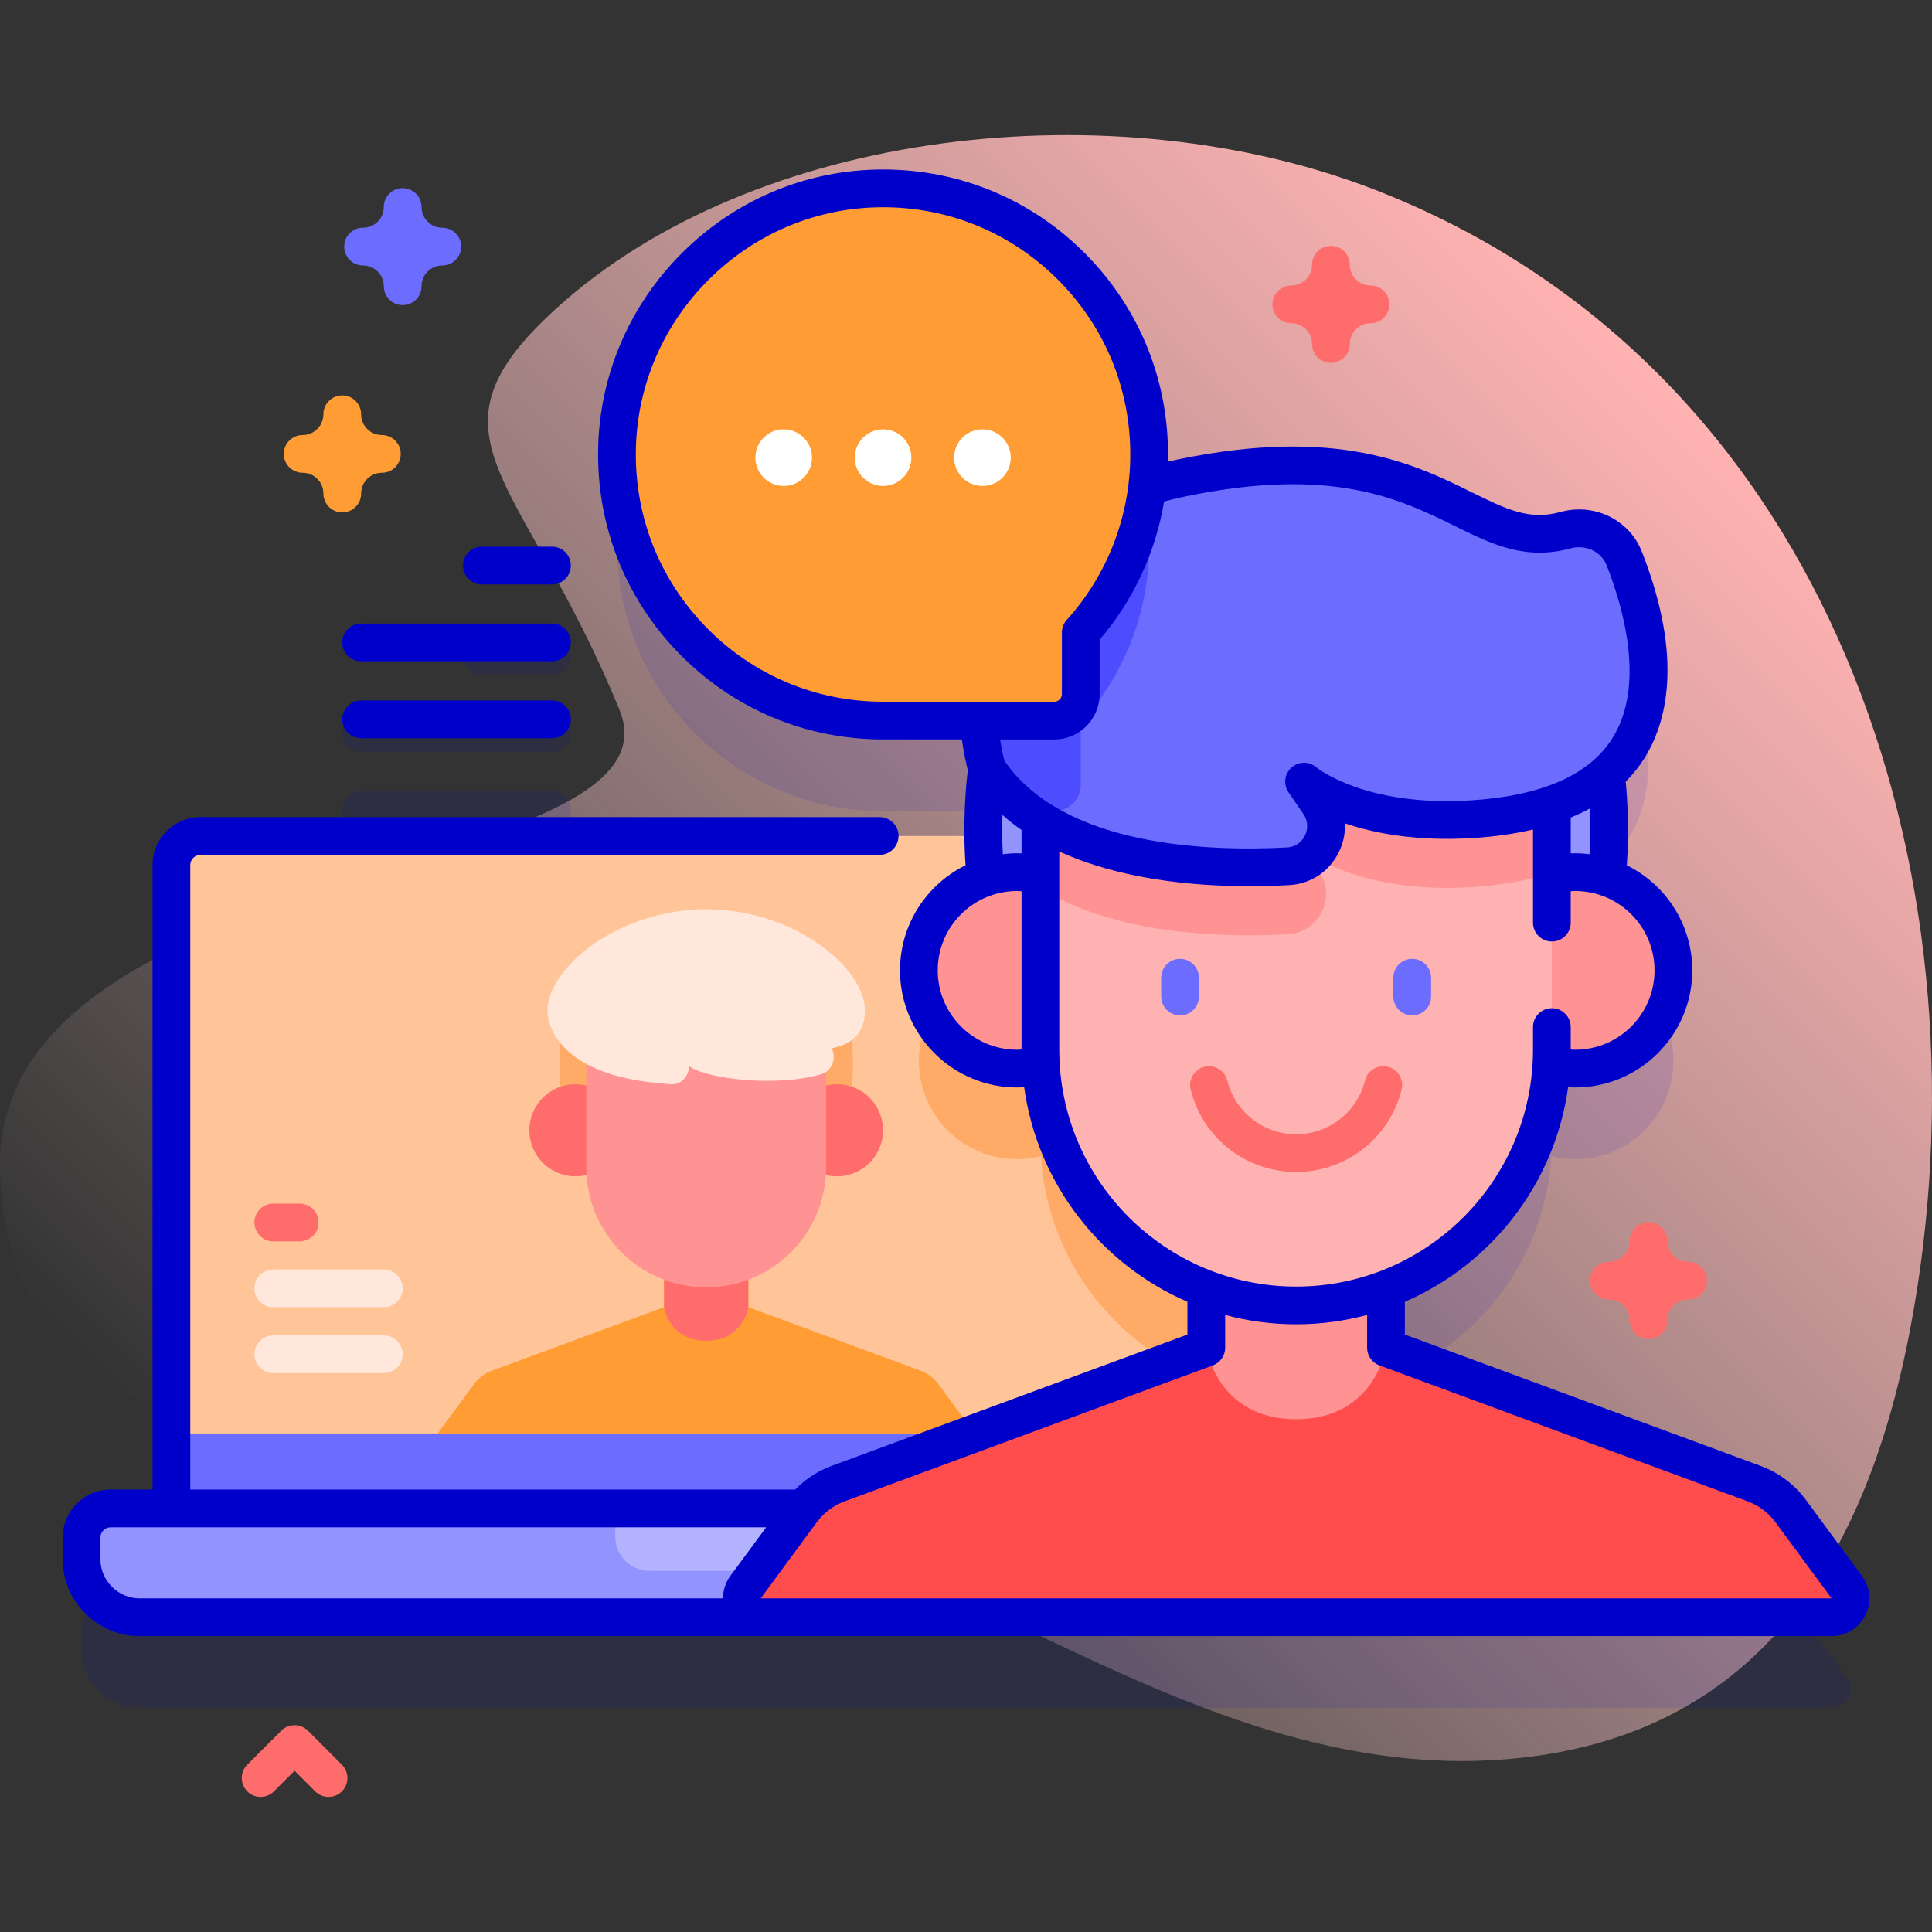 <svg id="Capa_1" enable-background="new 0 0 512 512" height="512" viewBox="0 0 512 512" width="512" xmlns="http://www.w3.org/2000/svg" xmlns:xlink="http://www.w3.org/1999/xlink"><rect x="0" y="0" width="512" height="512" fill="#333333" stroke="none"/><linearGradient id="SVGID_1_" gradientUnits="userSpaceOnUse" x1="113.564" x2="453.354" y1="452.817" y2="113.027"><stop offset="0" stop-color="#ffd8d8" stop-opacity="0"/><stop offset=".998" stop-color="#ffb2b2"/></linearGradient><g><g><path d="m364.823 50.465c-69.098-27.035-164.784-16.764-217.662 31.51-37.336 34.085-8.439 43.8 17.016 106.17 18.423 45.14-164.177 38.927-164.177 120.495 0 94.299 132.251 76.424 181.329 87.218 75.036 16.504 140.496 78.242 220.668 70.103 69.795-7.086 96.403-61.855 106.109-124.642 18.082-116.976-26.329-245.094-143.283-290.854z" fill="url(#SVGID_1_)"/></g><g><g><path d="m489.414 444.617-14.812-20.104c-2.473-3.357-5.876-5.916-9.789-7.36l-97.513-35.992v-15.523c24.423-9.169 42.138-32.025 43.814-59.228 2.025.506 4.144.778 6.326.778 14.375 0 26.029-11.653 26.029-26.029 0-11.443-7.387-21.153-17.65-24.642 1.226-12.498.226-23.408-.225-27.281 17.535-15.421 10.882-41.909 4.835-57.263-2.432-6.175-9.204-9.225-15.602-7.461-25.622 7.067-34.6-27.758-101.619-13.866-3.254.674-6.314 1.451-9.198 2.316.337-2.795.529-5.635.529-8.521 0-39.513-32.497-71.436-72.222-70.501-37.41.881-67.92 31.391-68.8 68.801-.935 39.725 30.988 72.221 70.501 72.221h25.395c.588 7.648 2.164 12.769 2.164 12.769s-1.106 7.461-.999 17.818h-207.437c-4.26 0-7.72 3.46-7.72 7.72v170.482h-16.097c-4.264 0-7.721 3.457-7.721 7.722v5.669c0 8.529 6.914 15.443 15.443 15.443h448.344c4.099-.002 6.457-4.667 4.024-7.968z" fill="#0000cb" opacity=".1"/><g opacity=".1"><g><path d="m146.285 178.87h-18.583c-2.761 0-5-2.239-5-5s2.239-5 5-5h18.583c2.761 0 5 2.239 5 5s-2.239 5-5 5z" fill="#0000cb"/></g><g><path d="m146.285 199.252h-50.583c-2.761 0-5-2.239-5-5s2.239-5 5-5h50.583c2.761 0 5 2.239 5 5s-2.239 5-5 5z" fill="#0000cb"/></g><g><path d="m146.285 219.633h-50.583c-2.761 0-5-2.239-5-5s2.239-5 5-5h50.583c2.761 0 5 2.239 5 5s-2.239 5-5 5z" fill="#0000cb"/></g></g><g><g><g><g><g><g><g><path d="m328.881 229.267v174.82c0 4.27-3.45 7.72-7.72 7.72h-268.02c-4.26 0-7.72-3.45-7.72-7.72v-174.82c0-4.26 3.46-7.72 7.72-7.72h268.02c4.27 0 7.72 3.46 7.72 7.72z" fill="#ffc498"/><path d="m328.881 229.267v139.1c-29.07-6.38-51.13-31.44-53.02-61.96-2.02.51-4.14.78-6.32.78-14.38 0-26.03-11.65-26.03-26.03 0-11.44 7.39-21.15 17.65-24.64-1.54-15.63.42-28.79.42-28.79s-.71-2.32-1.36-6.18h60.94c4.27 0 7.72 3.46 7.72 7.72z" fill="#fa6"/><path d="m45.421 379.891v24.198c0 4.264 3.457 7.721 7.721 7.721h268.021c4.264 0 7.721-3.457 7.721-7.721v-24.198z" fill="#6c6cff"/></g><path d="m337.261 428.583h-300.216c-8.529 0-15.443-6.914-15.443-15.443v-5.669c0-4.264 3.457-7.722 7.722-7.722h315.659c4.264 0 7.721 3.457 7.721 7.722v5.669c0 8.528-6.914 15.443-15.443 15.443z" fill="#9393ff"/><path d="m202.157 416.301h-30.008c-5.031 0-9.11-4.079-9.11-9.11v-7.442h48.228v7.442c0 5.031-4.079 9.11-9.11 9.11z" fill="#b2b2ff"/></g><g><path d="m258.306 379.891-9.694-13.158c-1.159-1.574-2.755-2.773-4.588-3.45l-45.709-16.871v-15.709h-22.323v15.709l-45.709 16.871c-1.834.677-3.429 1.876-4.588 3.45l-9.695 13.158z" fill="#ff9c33"/><path d="m175.992 346.412s1.317 8.885 11.161 8.885 11.161-8.885 11.161-8.885v-15.709h-22.323v15.709z" fill="#ff6c6c"/><g><g><g fill="#fa6"><path d="m148.757 274.491s-3.808 25.636 10.199 34.472v-34.472z"/><path d="m225.549 274.491s3.808 25.636-10.199 34.472v-34.472z"/></g><g fill="#ff6c6c"><circle cx="221.817" cy="299.536" r="12.201"/><circle cx="152.489" cy="299.536" r="12.201"/></g><path d="m187.153 341.157c-17.544 0-31.767-14.222-31.767-31.767v-34.899h63.534v34.899c0 17.545-14.223 31.767-31.767 31.767z" fill="#ff9393"/></g><path d="m229.206 267.803c0-11.401-18.828-26.839-42.053-26.839s-42.053 15.438-42.053 26.839c0 0-.996 17.53 32.769 19.524 2.664.157 4.713-2.158 4.742-4.789 4.863 3.521 23.404 5.54 34.923 2.171 2.961-.866 4.162-4.023 2.901-6.909 5.363-1.001 8.771-4.035 8.771-9.997z" fill="#ffe7db"/></g></g></g></g><g><g><path d="m79.422 328.972h-7.001c-2.761 0-5-2.239-5-5s2.239-5 5-5h7.001c2.761 0 5 2.239 5 5s-2.239 5-5 5z" fill="#ff6c6c"/></g><g><path d="m101.712 346.431h-29.291c-2.761 0-5-2.239-5-5s2.239-5 5-5h29.292c2.761 0 5 2.239 5 5s-2.239 5-5.001 5z" fill="#ffe7db"/></g><g><path d="m101.712 363.891h-29.291c-2.761 0-5-2.239-5-5s2.239-5 5-5h29.292c2.761 0 5 2.239 5 5s-2.239 5-5.001 5z" fill="#ffe7db"/></g></g></g></g></g><g><path d="m261.576 203.729s-8.123 54.691 21.758 73.542v-73.542z" fill="#9393ff"/><path d="m425.402 203.729s8.123 54.691-21.758 73.542v-73.542z" fill="#9393ff"/><circle cx="417.44" cy="257.158" fill="#ff9393" r="26.029"/><circle cx="269.538" cy="257.158" fill="#ff9393" r="26.029"/><g><path d="m489.414 420.617-14.811-20.104c-2.473-3.357-5.877-5.916-9.789-7.36l-97.514-35.992v-33.513h-47.622v33.513l-97.514 35.992c-3.912 1.444-7.315 4.003-9.789 7.36l-14.811 20.104c-2.432 3.301-.075 7.966 4.025 7.966h283.8c4.1 0 6.458-4.665 4.025-7.966z" fill="#ff4d4d"/><path d="m319.678 357.161s2.809 18.955 23.811 18.955 23.811-18.955 23.811-18.955v-33.513h-47.622z" fill="#ff9393"/></g><g><path d="m411.26 203.73v74.45c0 37.43-30.34 67.77-67.77 67.77s-67.77-30.34-67.77-67.77v-74.45z" fill="#ffb2b2"/><path d="m411.26 203.73v27.5c-5.82 2-12.85 3.35-21.3 3.87-30.33 1.86-43.97-9.62-44.36-9.95l3.94 5.74c4.7 6.86.11 16.24-8.19 16.69-18.26.98-46.27-.01-65.63-12.25v-31.6z" fill="#ff9393"/></g><path d="m261.576 203.729s-19.242-62.395 51.631-77.085c67.019-13.891 75.998 20.933 101.619 13.867 6.398-1.765 13.17 1.286 15.602 7.461 8.534 21.67 18.29 65.523-40.472 69.132-30.782 1.891-44.363-9.965-44.363-9.965l3.943 5.755c4.698 6.858.109 16.236-8.191 16.681-23.512 1.261-63.221-.732-79.769-25.846z" fill="#6c6cff"/><path d="m304.541 144.437c0 18.15-6.86 34.7-18.13 47.2v16.32c0 3.87-3.14 7-7 7h-7.15c-4.14-3.1-7.77-6.81-10.68-11.23 0 0-17.31-56.09 41.32-74.43 1.08 4.88 1.64 9.94 1.64 15.14z" fill="#4d4dff"/></g><g><g><g><path d="m343.489 310.581c-13.252 0-24.746-8.972-27.952-21.818-.668-2.679.962-5.393 3.641-6.062 2.686-.669 5.394.961 6.063 3.641 2.092 8.384 9.596 14.239 18.249 14.239 8.652 0 16.156-5.855 18.248-14.239.669-2.68 3.379-4.31 6.063-3.641 2.679.668 4.309 3.382 3.641 6.062-3.208 12.846-14.701 21.818-27.953 21.818z" fill="#ff6c6c"/></g></g><g><g><path d="m312.725 269.098c-2.762 0-5-2.239-5-5v-4.992c0-2.761 2.238-5 5-5s5 2.239 5 5v4.992c0 2.761-2.239 5-5 5z" fill="#6c6cff"/></g><g><path d="m374.253 269.098c-2.762 0-5-2.239-5-5v-4.992c0-2.761 2.238-5 5-5s5 2.239 5 5v4.992c0 2.761-2.238 5-5 5z" fill="#6c6cff"/></g></g></g><g><path d="m304.539 120.439c0-39.513-32.497-71.436-72.222-70.501-37.41.881-67.92 31.391-68.8 68.801-.935 39.725 30.988 72.221 70.501 72.221h45.392c3.866 0 7-3.134 7-7v-16.325c11.266-12.498 18.129-29.044 18.129-47.196z" fill="#ff9c33"/></g><g fill="#fff"><circle cx="207.683" cy="121.281" r="7.5"/><circle cx="234.018" cy="121.281" r="7.5"/><circle cx="260.354" cy="121.281" r="7.5"/></g></g><path d="m352.704 96.164c-2.762 0-5-2.239-5-5 0-3.033-2.468-5.5-5.5-5.5-2.762 0-5-2.239-5-5s2.238-5 5-5c3.032 0 5.5-2.467 5.5-5.5 0-2.761 2.238-5 5-5s5 2.239 5 5c0 3.033 2.468 5.5 5.5 5.5 2.762 0 5 2.239 5 5s-2.238 5-5 5c-3.032 0-5.5 2.467-5.5 5.5 0 2.761-2.238 5-5 5z" fill="#ff6c6c"/><path d="m106.712 80.854c-2.761 0-5-2.239-5-5 0-3.033-2.467-5.5-5.5-5.5-2.761 0-5-2.239-5-5s2.239-5 5-5c3.033 0 5.5-2.467 5.5-5.5 0-2.761 2.239-5 5-5s5 2.239 5 5c0 3.033 2.467 5.5 5.5 5.5 2.761 0 5 2.239 5 5s-2.239 5-5 5c-3.033 0-5.5 2.467-5.5 5.5 0 2.762-2.238 5-5 5z" fill="#6c6cff"/><path d="m90.702 135.792c-2.761 0-5-2.239-5-5 0-3.033-2.467-5.5-5.5-5.5-2.761 0-5-2.239-5-5s2.239-5 5-5c3.033 0 5.5-2.467 5.5-5.5 0-2.761 2.239-5 5-5s5 2.239 5 5c0 3.033 2.467 5.5 5.5 5.5 2.761 0 5 2.239 5 5s-2.239 5-5 5c-3.033 0-5.5 2.467-5.5 5.5 0 2.761-2.239 5-5 5z" fill="#ff9c33"/><g fill="#ff6c6c"><path d="m436.872 354.882c-2.762 0-5-2.239-5-5 0-3.033-2.468-5.5-5.501-5.5-2.762 0-5-2.239-5-5s2.238-5 5-5c3.033 0 5.501-2.467 5.501-5.5 0-2.761 2.238-5 5-5s5 2.239 5 5c0 3.033 2.467 5.5 5.499 5.5 2.762 0 5 2.239 5 5s-2.238 5-5 5c-3.032 0-5.499 2.467-5.499 5.5 0 2.761-2.238 5-5 5z"/><path d="m87.067 476.196c-1.28 0-2.559-.488-3.536-1.464l-5.464-5.464-5.464 5.464c-1.953 1.952-5.118 1.952-7.071 0-1.953-1.953-1.953-5.119 0-7.071l9-9c1.953-1.952 5.118-1.952 7.071 0l9 9c1.953 1.953 1.953 5.119 0 7.071-.977.976-2.256 1.464-3.536 1.464z"/></g></g><g fill="#0000cb"><path d="m493.439 417.651-14.811-20.103c-3.061-4.156-7.239-7.298-12.083-9.086l-94.245-34.786v-8.686c22.918-9.921 39.752-31.297 43.263-56.869.622.039 1.247.066 1.878.066 17.109 0 31.028-13.919 31.028-31.029 0-12.197-7.077-22.768-17.338-27.836.638-9.376.146-17.494-.301-22.168 1.819-1.842 3.436-3.838 4.82-6.011 5.946-9.335 10.675-26.456-.567-55.005-3.324-8.435-12.608-12.927-21.584-10.448-8.242 2.271-14.312-.721-23.502-5.25-14.96-7.374-35.449-17.472-77.803-8.693-.913.189-1.809.392-2.697.602.016-.637.042-1.272.042-1.911 0-20.509-8.081-39.697-22.755-54.03-14.67-14.329-34.068-21.955-54.584-21.47-19.384.457-37.68 8.328-51.517 22.165s-21.708 32.133-22.165 51.517c-.483 20.53 7.142 39.915 21.47 54.584 14.333 14.674 33.521 22.755 54.03 22.755h20.885c.52 3.8 1.189 6.646 1.581 8.126-.402 3.231-1.427 13.193-.608 25.221-10.277 5.062-17.368 15.642-17.368 27.851 0 17.109 13.919 31.029 31.029 31.029.631 0 1.256-.023 1.878-.061 3.512 25.57 20.345 46.943 43.262 56.864v8.686l-94.246 34.786c-3.685 1.361-6.981 3.509-9.697 6.287h-160.313v-165.481c0-1.5 1.221-2.721 2.722-2.721h179.977c2.761 0 5-2.239 5-5s-2.239-5-5-5h-179.977c-7.015 0-12.722 5.707-12.722 12.721v165.481h-11.097c-7.015 0-12.722 5.707-12.722 12.722v5.669c0 11.272 9.17 20.443 20.443 20.443h448.344c3.794 0 7.214-2.104 8.926-5.49 1.71-3.386 1.374-7.387-.876-10.441zm-75.999-191.521c-.396 0-.789.011-1.182.026v-9.491c1.752-.725 3.427-1.51 5.005-2.373.147 3.442.192 7.579-.025 12.078-1.245-.152-2.511-.24-3.798-.24zm-230.298-59.913c-12.431-12.727-19.046-29.547-18.626-47.361.396-16.802 7.228-32.67 19.238-44.681 12.011-12.011 27.879-18.844 44.681-19.239.533-.013 1.063-.019 1.594-.019 17.221 0 33.421 6.586 45.767 18.645 12.731 12.435 19.743 29.083 19.743 46.876 0 16.227-5.981 31.799-16.843 43.849-.828.918-1.286 2.111-1.286 3.348v16.325c0 1.103-.897 2-2 2h-45.392c-17.793 0-34.441-7.011-46.876-19.743zm92.268 29.743c6.617 0 12-5.383 12-12v-14.441c8.979-10.491 14.837-23.149 17.084-36.624 1.854-.493 3.76-.947 5.728-1.355 38.985-8.081 56.933.764 71.354 7.871 9.602 4.733 18.674 9.204 30.58 5.919 4.043-1.111 8.179.809 9.621 4.473 4.383 11.13 10.397 31.901 1.438 45.968-6.174 9.692-18.812 15.19-37.563 16.342-28.014 1.726-40.677-8.664-40.769-8.741-1.896-1.656-4.729-1.644-6.61.03-1.882 1.673-2.226 4.485-.803 6.562l3.942 5.755c1.178 1.719 1.331 3.861.408 5.73-.438.889-1.778 2.974-4.742 3.133-21.364 1.144-59.318-.347-74.9-22.972-.251-.963-.721-2.944-1.138-5.65zm-13.75 20.02c1.604 1.429 3.297 2.751 5.059 3.981v6.203c-.393-.015-.784-.034-1.181-.034-1.283 0-2.545.087-3.787.24-.185-3.788-.183-7.314-.091-10.39zm-17.151 41.178c0-11.595 9.433-21.028 21.029-21.028.398 0 .789.029 1.181.052v41.954c-.392.023-.783.052-1.181.052-11.596-.001-21.029-9.435-21.029-21.03zm32.21 21.023v-52.538c15.978 7.344 35.132 9.208 50.42 9.208 3.761 0 7.288-.112 10.475-.283 5.716-.307 10.642-3.557 13.176-8.694 1.212-2.458 1.751-5.086 1.631-7.678 7.811 2.657 18.989 4.813 33.845 3.899 5.811-.357 11.136-1.117 15.994-2.256v24.67c0 2.761 2.238 5 5 5s5-2.239 5-5v-8.338c.391-.024.784-.041 1.182-.041 11.595 0 21.028 9.433 21.028 21.028s-9.434 21.029-21.028 21.029c-.397 0-.79-.018-1.182-.041v-5.963c0-2.761-2.238-5-5-5s-5 2.239-5 5v5.998c0 34.611-28.158 62.77-62.77 62.77s-62.771-28.159-62.771-62.77zm-254.117 134.959v-5.669c0-1.501 1.221-2.722 2.722-2.722h173.72l-9.506 12.902c-1.298 1.762-1.937 3.84-1.935 5.932h-154.558c-5.758 0-10.443-4.685-10.443-10.443zm174.987 10.443 14.812-20.104c1.898-2.577 4.49-4.526 7.494-5.635l97.514-35.992c1.964-.725 3.269-2.597 3.269-4.691v-8.689c6.004 1.609 12.307 2.479 18.812 2.479 6.504 0 12.807-.87 18.811-2.479v8.689c0 2.094 1.305 3.966 3.269 4.691l97.515 35.991c3.004 1.109 5.596 3.058 7.494 5.636l14.812 20.104z"/><path d="m127.702 154.87h18.583c2.761 0 5-2.239 5-5s-2.239-5-5-5h-18.583c-2.761 0-5 2.239-5 5s2.238 5 5 5z"/><path d="m95.702 175.252h50.583c2.761 0 5-2.239 5-5s-2.239-5-5-5h-50.583c-2.761 0-5 2.239-5 5s2.238 5 5 5z"/><path d="m95.702 195.633h50.583c2.761 0 5-2.239 5-5s-2.239-5-5-5h-50.583c-2.761 0-5 2.239-5 5s2.238 5 5 5z"/></g></g></svg>